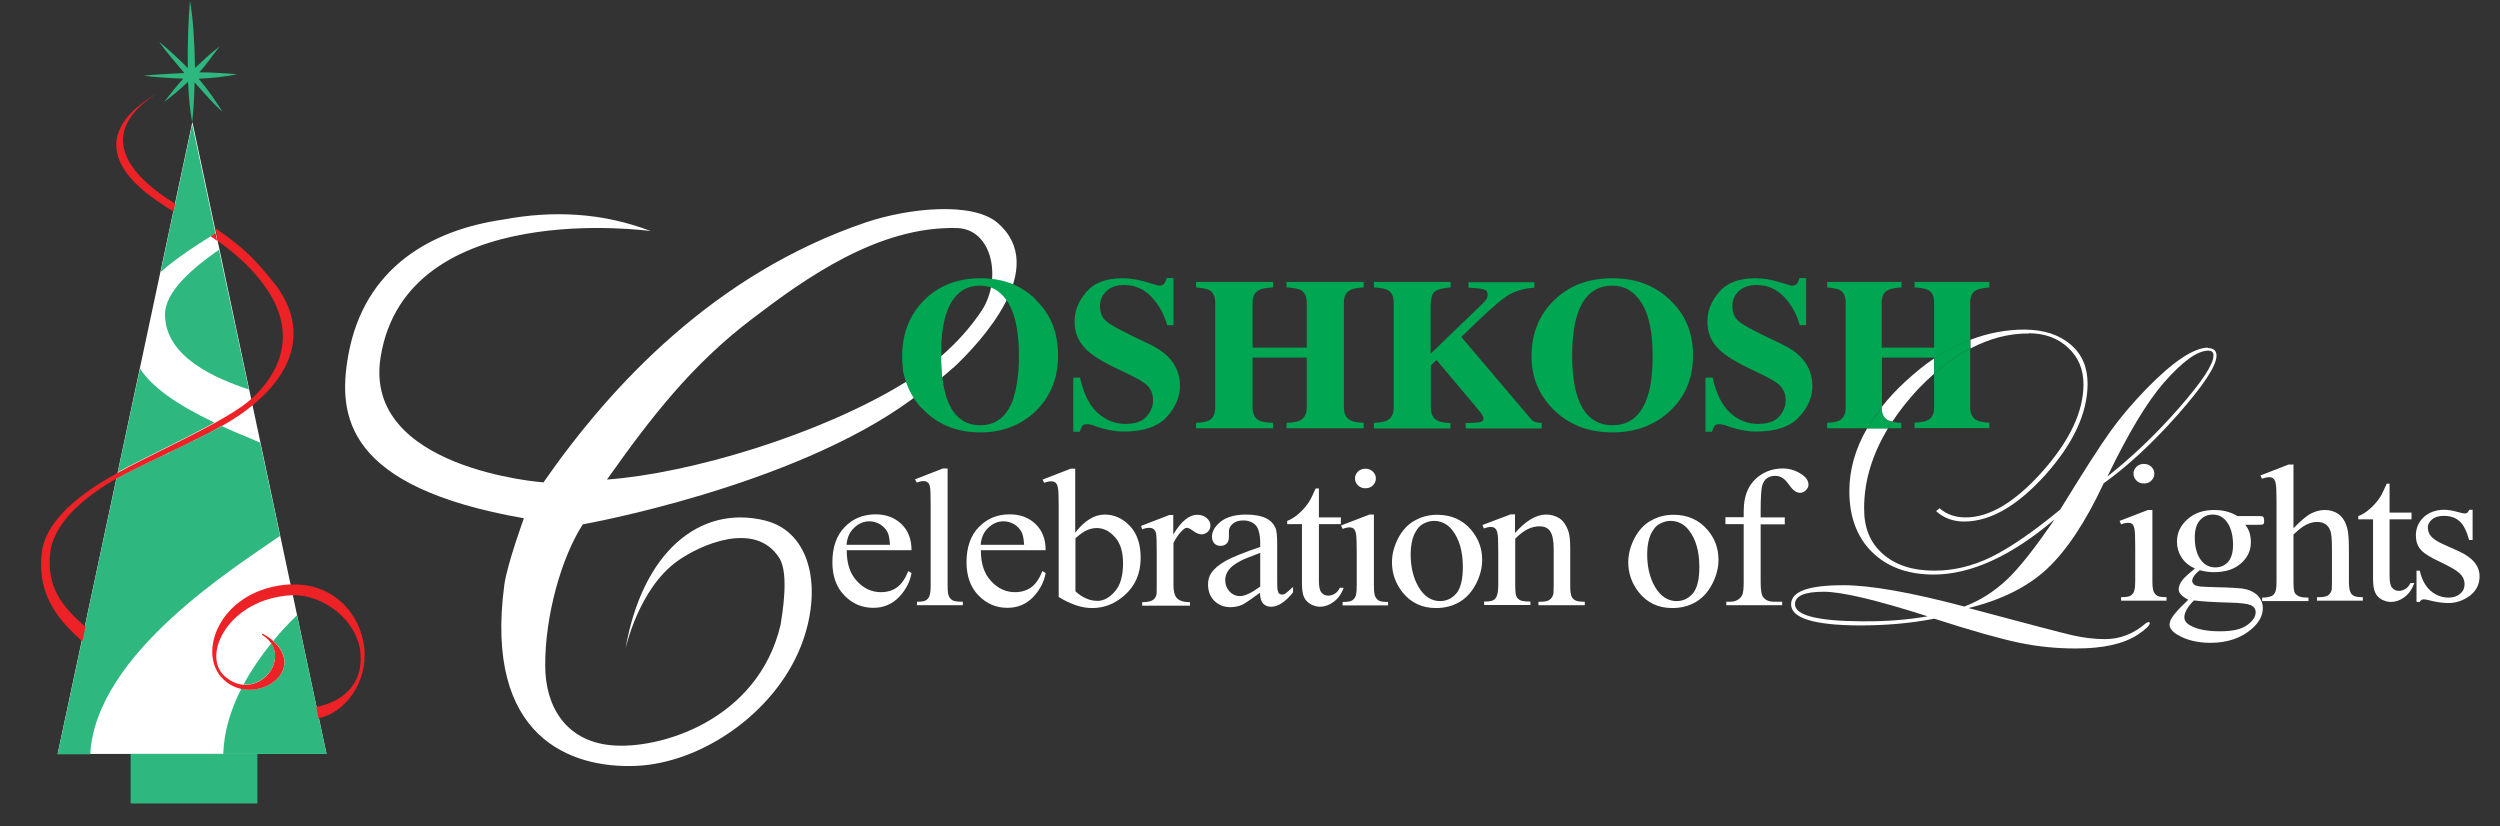 <?xml version="1.0" encoding="UTF-8"?>
<svg xmlns="http://www.w3.org/2000/svg" version="1.1" viewBox="0 0 115 38">
  <rect x="0" y="0" width="115" height="38" fill="#333333" stroke="none"/>
  <defs>
    <style>
      .cls-1 {
        fill: #00a651;
      }

      .cls-2 {
        fill: #2eb77f;
      }

      .cls-3 {
        fill: #ec2226;
      }

      .cls-4 {
        fill: #fff;
      }
    </style>
  </defs>
  <!-- Generator: Adobe Illustrator 28.6.0, SVG Export Plug-In . SVG Version: 1.2.0 Build 709)  -->
  <g>
    <g id="Layer_1">
      <polygon class="cls-4" points="8.85 5.61 2.65 34.68 15.02 34.68 8.85 5.61"/>
      <polygon class="cls-3" points="32.76 20.38 32.76 20.38 32.65 20.9 32.76 20.38"/>
      <path class="cls-4" d="M43.83,16.93c-.17.15-.34.3-.52.45-.42.35-.9.65-1.38,1-5.49,4.03-15.12,5.74-15.12,5.74-.98,1.51-1.74,4.19-1.73,6.5,0,1.87.94,3.46,3.02,3.66,2.21.22,6.77-1.12,7.81-5.55.07-.47.4-2.33-.06-3.06-1.11-1.75-3.66-.6-4.69.14-1.8,1.29-2.39,4.05-2.39,4.05.77-4.45,3.4-6.65,6.41-5.92,2.19.54,2.66,3.25,1.66,5.79-1.23,3.1-4.59,5.37-7.57,5.5-3.01.13-7.01-1.3-6.07-8.33.13-.95.9-3.06.9-3.06-8.2-1.43-8.58-4.7-8.08-7.49.73-4.09,3.87-5.78,7.13-6.25,2.29-.43,4.57-.32,6.79.53,0,0-11.24-1.58-12.43,5.79-.84,5.17,7.49,5.77,7.49,5.77,3.12-4.49,7.9-9.61,14.83-11.96,1.96-.66,4.92-.97,6.07.03,2.38,2.07-.76,5.46-2.06,6.67M44.01,10.49c-3.63-.09-6.99,2.33-9.43,4.19-2.74,2.09-4.58,4.44-6.66,7.38,3.81-.28,9.77-2.05,13.7-4.46.58-.36,1.13-.75,1.63-1.18.74-.63,1.39-1.35,1.92-2.15.91-1.4.51-3.74-1.16-3.78"/>
      <path class="cls-4" d="M38.95,25.32c0,.6.15,1.07.47,1.41.31.34.68.51,1.1.51.28,0,.53-.07.74-.22.21-.15.38-.4.52-.75l.15.09c-.07.4-.26.77-.57,1.1-.32.33-.71.5-1.19.5-.52,0-.96-.19-1.33-.57-.37-.38-.55-.89-.55-1.53,0-.69.19-1.23.57-1.62.38-.39.85-.58,1.42-.58.48,0,.88.15,1.19.45.31.3.46.7.46,1.2h-2.97ZM38.95,25.06h1.99c-.02-.26-.05-.44-.1-.55-.08-.17-.2-.29-.35-.39-.16-.09-.32-.14-.49-.14-.26,0-.49.09-.7.29-.21.19-.33.45-.36.79"/>
      <path class="cls-4" d="M43.59,21.56v5.37c0,.25.02.42.06.5.04.08.1.15.18.19.08.04.23.06.46.06v.16h-2.11v-.16c.2,0,.33-.02.4-.06.07-.04.13-.1.17-.19.04-.09.06-.26.06-.51v-3.68c0-.46-.01-.74-.03-.84-.02-.11-.06-.18-.11-.21-.05-.04-.11-.06-.19-.06-.08,0-.18.02-.31.07l-.08-.15,1.28-.5h.21Z"/>
      <path class="cls-4" d="M45.12,25.32c0,.6.15,1.07.47,1.41.31.34.68.51,1.1.51.28,0,.53-.07.74-.22.21-.15.38-.4.52-.75l.15.09c-.07.4-.26.77-.57,1.1-.32.33-.71.5-1.19.5-.52,0-.96-.19-1.33-.57-.37-.38-.55-.89-.55-1.53,0-.69.19-1.23.57-1.62.38-.39.85-.58,1.42-.58.48,0,.88.15,1.19.45.31.3.46.7.46,1.2h-2.97ZM45.12,25.06h1.99c-.02-.26-.05-.44-.1-.55-.08-.17-.2-.29-.35-.39-.16-.09-.32-.14-.49-.14-.26,0-.49.09-.7.29-.21.19-.33.45-.36.79"/>
      <path class="cls-4" d="M49.47,24.49c.42-.54.87-.82,1.35-.82.44,0,.83.18,1.16.53.33.35.49.84.49,1.46,0,.72-.25,1.3-.76,1.74-.44.38-.92.57-1.46.57-.25,0-.51-.04-.76-.13-.26-.09-.52-.21-.79-.38v-4.19c0-.46-.01-.74-.04-.85-.02-.11-.06-.18-.11-.22-.05-.04-.11-.06-.19-.06-.09,0-.2.02-.33.07l-.07-.15,1.29-.5h.21v2.93ZM49.47,24.78v2.42c.16.15.33.26.5.33.17.08.35.11.52.11.28,0,.55-.15.8-.44.25-.29.37-.72.37-1.29,0-.52-.12-.92-.37-1.2-.25-.28-.53-.42-.84-.42-.17,0-.33.04-.5.12-.12.06-.29.18-.48.35"/>
      <path class="cls-4" d="M53.97,23.68v.91c.36-.61.73-.91,1.11-.91.17,0,.31.05.43.15.11.1.17.21.17.34,0,.12-.04.21-.12.29-.08.08-.18.12-.29.12s-.23-.05-.37-.15c-.14-.1-.24-.15-.3-.15-.06,0-.12.03-.18.09-.14.12-.29.32-.44.6v1.94c0,.22.03.39.09.51.04.08.11.15.22.2.1.05.25.08.45.08v.16h-2.2v-.16c.22,0,.38-.03.49-.1.08-.05.13-.12.16-.22.02-.05.02-.19.02-.43v-1.57c0-.47-.01-.75-.03-.84-.02-.09-.06-.16-.11-.2-.06-.04-.12-.06-.2-.06-.1,0-.21.02-.33.07l-.05-.16,1.3-.5h.2Z"/>
      <path class="cls-4" d="M57.97,27.26c-.44.32-.72.51-.83.56-.17.07-.35.11-.54.11-.3,0-.54-.1-.74-.29-.19-.19-.29-.44-.29-.76,0-.2.05-.37.14-.51.13-.2.35-.39.67-.57.32-.18.85-.39,1.59-.64v-.16c0-.4-.07-.68-.2-.83-.14-.15-.33-.23-.59-.23-.2,0-.35.05-.47.15-.12.1-.18.22-.18.34v.26c0,.14-.03.24-.1.31-.07.07-.17.11-.29.11s-.21-.04-.28-.11c-.07-.08-.11-.18-.11-.31,0-.25.14-.49.41-.7.27-.21.66-.32,1.16-.32.38,0,.7.06.94.18.18.09.32.23.41.43.06.13.08.39.08.78v1.37c0,.39,0,.62.02.71.02.09.04.15.08.17.04.03.08.04.12.04s.09-.01.13-.03c.07-.04.19-.15.38-.32v.25c-.35.44-.69.66-1.01.66-.15,0-.28-.05-.37-.15-.09-.1-.14-.27-.14-.51M57.97,26.97v-1.54c-.47.18-.78.3-.92.38-.25.13-.43.27-.53.41-.11.14-.16.3-.16.46,0,.21.07.39.2.53.13.14.29.21.47.21.24,0,.55-.15.94-.44"/>
      <path class="cls-4" d="M60.67,22.47v1.33h1.01v.31h-1.01v2.62c0,.26.04.44.12.53.08.09.18.14.31.14.1,0,.2-.03.3-.09.1-.06.17-.15.23-.27h.18c-.11.29-.27.51-.47.65-.2.15-.41.22-.62.22-.14,0-.28-.04-.42-.11-.14-.08-.24-.18-.31-.32-.07-.14-.1-.36-.1-.65v-2.72h-.68v-.15c.17-.06.35-.17.53-.33.18-.15.34-.34.48-.55.07-.11.17-.32.3-.61h.15Z"/>
      <path class="cls-4" d="M63.2,23.68v3.25c0,.25.02.42.06.51.04.08.1.15.17.19.08.04.22.06.42.06v.16h-2.09v-.16c.21,0,.35-.02.42-.06.07-.04.13-.1.17-.19.04-.09.06-.26.06-.51v-1.56c0-.44-.01-.72-.04-.85-.02-.09-.06-.16-.1-.2-.05-.04-.11-.06-.19-.06-.09,0-.19.02-.32.07l-.07-.16,1.3-.5h.21ZM62.81,21.56c.13,0,.24.04.34.13.09.09.14.19.14.32s-.05.23-.14.32c-.09.09-.2.13-.34.13s-.24-.04-.34-.13c-.09-.09-.14-.19-.14-.32s.05-.23.14-.32c.09-.09.21-.13.34-.13"/>
      <path class="cls-4" d="M66.11,23.68c.65,0,1.17.23,1.57.7.33.4.5.85.5,1.37,0,.36-.09.73-.28,1.1-.19.37-.44.65-.76.84-.32.19-.69.28-1.08.28-.65,0-1.16-.24-1.55-.73-.32-.41-.48-.87-.48-1.38,0-.37.1-.74.29-1.11.2-.37.45-.64.77-.81.32-.18.66-.26,1.02-.26M65.96,23.96c-.17,0-.33.05-.5.14-.17.09-.3.26-.41.49-.1.23-.16.53-.16.9,0,.59.12,1.1.37,1.52s.58.64.98.64c.3,0,.55-.12.75-.35.2-.24.3-.64.3-1.22,0-.72-.16-1.28-.49-1.7-.22-.28-.51-.42-.85-.42"/>
      <path class="cls-4" d="M69.68,24.53c.5-.57.98-.86,1.44-.86.23,0,.44.06.61.17.17.11.3.29.4.55.07.18.1.45.1.81v1.73c0,.26.02.43.07.52.03.07.09.13.17.17.08.04.22.06.43.06v.16h-2.13v-.16h.09c.2,0,.34-.03.42-.09.08-.06.14-.14.17-.25.01-.04.02-.18.02-.42v-1.66c0-.37-.05-.64-.15-.8-.1-.17-.27-.25-.51-.25-.37,0-.74.19-1.11.57v2.13c0,.27.02.44.05.51.04.09.1.15.18.19.08.04.23.06.47.06v.16h-2.13v-.16h.09c.22,0,.37-.05.44-.16.08-.1.12-.3.12-.6v-1.5c0-.49-.01-.78-.04-.89-.02-.11-.06-.18-.11-.22-.05-.04-.11-.06-.19-.06-.09,0-.19.02-.32.07l-.07-.16,1.3-.49h.2v.86Z"/>
      <path class="cls-4" d="M76.98,23.68c.65,0,1.17.23,1.57.7.34.4.5.85.5,1.37,0,.36-.09.73-.28,1.1-.19.37-.44.65-.76.84-.32.19-.69.28-1.08.28-.65,0-1.16-.24-1.55-.73-.32-.41-.48-.87-.48-1.38,0-.37.1-.74.29-1.11.2-.37.45-.64.77-.81.32-.18.66-.26,1.02-.26M76.84,23.96c-.17,0-.33.05-.5.14-.17.09-.3.26-.41.49-.1.23-.16.53-.16.9,0,.59.12,1.1.37,1.52s.58.64.98.64c.3,0,.55-.12.75-.35.2-.24.3-.64.3-1.22,0-.72-.16-1.28-.49-1.7-.22-.28-.51-.42-.85-.42"/>
      <path class="cls-4" d="M80.99,24.11v2.66c0,.38.04.62.13.72.12.13.27.19.47.19h.39v.16h-2.57v-.16h.19c.13,0,.24-.03.34-.09.1-.06.17-.14.21-.24.04-.1.06-.29.06-.58v-2.66h-.84v-.32h.84v-.27c0-.4.07-.75.21-1.03.14-.28.35-.51.63-.68.28-.17.6-.26.96-.26.33,0,.63.1.91.3.18.13.27.28.27.45,0,.09-.04.17-.12.25-.08.08-.17.12-.26.12-.07,0-.15-.02-.23-.07-.08-.05-.18-.15-.29-.31-.12-.16-.22-.27-.32-.32-.1-.06-.21-.08-.32-.08-.14,0-.27.04-.37.11-.1.07-.17.18-.22.34-.04.15-.07.54-.07,1.17v.29h1.11v.32h-1.11Z"/>
      <path class="cls-4" d="M93.33,15.33c.74,0,1.34.23,1.81.67.47.44.7,1,.7,1.68,0,1.26-.64,2.6-1.89,4.01-1.26,1.41-2.44,2.12-3.54,2.11-.47,0-.87-.14-1.19-.42l-.16.13c.35.32.78.48,1.29.48,1.2,0,2.44-.71,3.73-2.14,1.29-1.44,1.94-2.83,1.95-4.18,0-.77-.25-1.37-.78-1.82-.52-.45-1.22-.68-2.11-.69-.85,0-1.69.16-2.5.47v.4c.88-.46,1.78-.7,2.69-.69"/>
      <path class="cls-4" d="M101.58,15.99c-.66,0-1.61.63-2.85,1.9-.64.66-1.19,1.31-1.65,1.95-.48.67-1.25,1.87-2.31,3.6-1.26,1.04-2.33,1.77-3.19,2.19-.86.42-1.73.62-2.6.62-1.01,0-1.8-.26-2.38-.78-.58-.51-.86-1.21-.85-2.1,0-1.26.38-2.48,1.1-3.67h-.96c-.54.93-.82,1.9-.82,2.89,0,1.17.34,2.1,1.03,2.79.69.69,1.63,1.04,2.81,1.05,1.73.01,3.6-.84,5.6-2.54-.88,1.29-1.6,2.21-2.18,2.76-.58.55-1.23.97-1.97,1.25-2.46-.65-4.32-.98-5.56-.98-1.6,0-2.41.28-2.41.88,0,.63,1.04.96,3.14.97,1.18,0,2.33-.09,3.45-.31,1.73.56,3.03.92,3.87,1.1.85.18,1.73.27,2.65.27,1.25,0,2.2-.21,2.86-.65.36-.24.53-.42.53-.52,0-.02-.03-.04-.06-.05-.01,0-.05.02-.11.05-.56.49-1.19.74-1.89.74-.48,0-.98-.06-1.51-.18-.52-.12-2.11-.54-4.77-1.25,1.51-.37,2.72-.97,3.61-1.8.89-.83,1.77-2.14,2.61-3.94,1.11-.79,2.25-1.85,3.42-3.17,1.17-1.33,1.76-2.22,1.77-2.69,0-.24-.13-.36-.41-.36M85.64,28.58c-2.05-.01-3.08-.28-3.07-.79,0-.38.44-.57,1.32-.57.84,0,2.43.38,4.78,1.13-.9.16-1.91.24-3.02.23M100.24,18.76c-1.05,1.2-2.15,2.25-3.3,3.16.96-1.99,1.82-3.42,2.59-4.31.87-.99,1.55-1.48,2.05-1.48.16,0,.24.07.24.22,0,.41-.53,1.21-1.58,2.41"/>
      <path class="cls-1" d="M47.63,13.78c.7.66,1.04,1.52,1.04,2.57s-.35,1.91-1.04,2.57c-.68.65-1.53.97-2.54.97-1.08,0-1.96-.36-2.64-1.07-.64-.67-.95-1.48-.95-2.42,0-1.05.33-1.9,1-2.58.67-.68,1.54-1.02,2.6-1.02s1.87.32,2.54.97M46.64,18.23c.15-.48.23-1.11.23-1.88,0-1.06-.16-1.86-.48-2.4-.32-.54-.76-.81-1.31-.81-.76,0-1.29.45-1.57,1.35-.15.48-.22,1.1-.22,1.86s.08,1.4.23,1.88c.28.89.8,1.33,1.57,1.33s1.28-.44,1.56-1.33"/>
      <path class="cls-1" d="M49.38,17.37h.3c.17.75.44,1.29.81,1.62.37.34.8.51,1.27.51s.8-.12.99-.35c.2-.23.29-.48.29-.73,0-.3-.1-.54-.31-.73-.14-.12-.41-.28-.82-.48l-.67-.32c-.66-.32-1.13-.63-1.4-.95-.27-.31-.41-.7-.41-1.15,0-.49.18-.94.54-1.36.36-.42.91-.63,1.65-.63.38,0,.74.06,1.1.17.35.11.55.17.6.17.11,0,.19-.03.24-.1.04-.06.08-.15.11-.25h.31v2.17h-.29c-.14-.5-.38-.94-.72-1.3-.34-.36-.76-.55-1.25-.55-.35,0-.62.09-.82.28-.2.18-.3.41-.3.67,0,.31.09.55.28.71.18.16.6.39,1.24.7l.77.37c.34.17.62.35.82.55.38.38.57.83.57,1.37,0,.5-.21.98-.61,1.42-.41.45-1.07.67-1.97.67-.21,0-.42-.02-.63-.06-.21-.04-.42-.09-.63-.17l-.2-.07s-.09-.02-.13-.03c-.05,0-.08-.01-.11-.01-.11,0-.18.03-.22.09-.04.06-.08.15-.11.26h-.3v-2.47Z"/>
      <path class="cls-1" d="M55.02,19.45c.28-.01.48-.05.59-.11.19-.1.29-.3.29-.59v-4.83c0-.28-.09-.47-.26-.57-.1-.06-.31-.1-.62-.13v-.25h3.54v.25c-.31.02-.52.05-.64.12-.2.1-.3.3-.3.58v2.07h2.49v-2.07c0-.29-.09-.48-.28-.58-.11-.06-.33-.1-.65-.12v-.25h3.55v.25c-.31.02-.51.06-.63.13-.19.1-.28.29-.28.57v4.83c0,.29.1.49.31.59.12.06.32.1.6.11v.25h-3.55v-.25c.3-.01.51-.05.64-.12.19-.1.29-.3.29-.58v-2.3h-2.49v2.3c0,.3.11.5.32.6.12.06.33.09.62.1v.25h-3.54v-.25Z"/>
      <path class="cls-1" d="M63.21,19.45c.29-.01.48-.05.6-.11.2-.1.3-.3.3-.59v-4.83c0-.29-.09-.48-.28-.58-.11-.06-.32-.1-.63-.12v-.25h3.53v.25c-.36.03-.6.09-.73.19-.13.1-.19.34-.19.72v2.14l2.25-2.17c.16-.15.26-.25.3-.32.05-.06.07-.14.07-.23,0-.13-.06-.21-.18-.24-.12-.04-.35-.06-.7-.08v-.25h3.03v.25c-.54.04-.99.19-1.34.44-.36.25-1.03.86-2.02,1.83l3.19,3.76c.07.08.14.13.2.15.07.02.17.04.31.05v.25h-3.5v-.25c.32,0,.53-.02.65-.04.11-.02.17-.08.17-.17,0-.04-.02-.1-.06-.16-.04-.07-.1-.16-.2-.27l-1.9-2.26-.26.25v1.95c0,.29.1.48.3.59.12.06.32.1.6.11v.25h-3.52v-.25Z"/>
      <path class="cls-1" d="M76.8,13.78c.72.66,1.08,1.52,1.08,2.57s-.36,1.91-1.08,2.57c-.7.65-1.58.97-2.63.97-1.12,0-2.02-.36-2.73-1.07-.66-.67-.99-1.48-.99-2.42,0-1.05.34-1.9,1.03-2.58.69-.68,1.59-1.02,2.68-1.02s1.93.32,2.63.97M75.79,18.23c.16-.48.23-1.11.23-1.88,0-1.06-.16-1.86-.5-2.4-.33-.54-.78-.81-1.35-.81-.79,0-1.33.45-1.62,1.35-.15.48-.23,1.1-.23,1.86s.08,1.4.24,1.88c.29.89.83,1.33,1.62,1.33s1.32-.44,1.61-1.33"/>
      <path class="cls-1" d="M78.48,17.37h.3c.17.75.44,1.29.81,1.62.37.34.8.51,1.27.51s.8-.12.99-.35c.2-.23.29-.48.29-.73,0-.3-.1-.54-.31-.73-.13-.12-.41-.28-.82-.48l-.66-.32c-.66-.32-1.13-.63-1.4-.95-.27-.31-.41-.7-.41-1.15,0-.49.18-.94.54-1.36.36-.42.91-.63,1.65-.63.38,0,.74.06,1.1.17.35.11.56.17.6.17.11,0,.19-.03.24-.1.04-.06.08-.15.1-.25h.31v2.17h-.29c-.14-.5-.38-.94-.72-1.3-.35-.36-.76-.55-1.26-.55-.35,0-.62.09-.82.28-.2.18-.3.41-.3.67,0,.31.09.55.28.71.18.16.6.39,1.24.7l.77.37c.34.17.62.35.82.55.38.38.57.83.57,1.37,0,.5-.2.98-.61,1.42-.41.45-1.07.67-1.97.67-.21,0-.42-.02-.63-.06-.21-.04-.42-.09-.63-.17l-.2-.07s-.09-.02-.14-.03c-.04,0-.08-.01-.11-.01-.11,0-.18.03-.22.09-.04.06-.07.15-.11.26h-.3v-2.47Z"/>
      <path class="cls-1" d="M43.3,15.91s-.07,1.33.14,2.06c.2.72-1.06.79-1.06.79,0,0-.6-.58-.85-1.75-.07-.35,1.77-1.1,1.77-1.1"/>
      <path class="cls-1" d="M87.46,19.7v-.25c-.17,0-.3-.02-.41-.05-.07.1-.13.2-.19.3h.6Z"/>
      <path class="cls-1" d="M86.56,16.45h2.41v.05c.55-.37,1.1-.65,1.66-.87v-1.71c0-.28.09-.47.27-.57.11-.06.31-.1.61-.13v-.25h-3.44v.25c.31.02.51.06.63.12.18.1.27.29.27.58v2.07h-2.41v-2.07c0-.29.1-.48.29-.58.12-.06.32-.1.62-.12v-.25h-3.42v.25c.3.03.5.07.6.13.17.1.25.29.25.57v4.83c0,.29-.09.48-.28.59-.11.06-.3.1-.57.11v.25h1.86c.19-.33.4-.65.66-.98v-2.28Z"/>
      <path class="cls-1" d="M88.97,18.74c0,.29-.09.48-.28.58-.12.07-.33.11-.62.12v.25h3.44v-.25c-.27-.01-.46-.05-.58-.11-.2-.1-.3-.3-.3-.59v-2.72c-.56.3-1.12.69-1.66,1.18v1.55Z"/>
      <path class="cls-1" d="M87.05,19.4c-.07-.02-.14-.03-.18-.05-.2-.1-.31-.3-.31-.6v-.02c-.25.32-.47.65-.66.98h.96c.06-.1.12-.2.19-.3"/>
      <path class="cls-4" d="M87.68,17.52c-.43.39-.8.79-1.12,1.2v.02c0,.3.1.5.31.6.05.02.11.04.18.05.33-.5.72-.99,1.17-1.48.25-.26.5-.5.75-.72v-.7c-.44.29-.86.64-1.29,1.03"/>
      <path class="cls-1" d="M88.97,17.2c.55-.49,1.1-.88,1.66-1.18v-.4c-.56.22-1.12.5-1.66.87v.7Z"/>
      <path class="cls-4" d="M99.01,23.46v3.25c0,.25.02.42.06.51.04.08.1.15.17.19.08.04.22.06.42.06v.16h-2.09v-.16c.21,0,.35-.02.42-.06.07-.04.13-.1.17-.19.04-.09.06-.26.06-.51v-1.56c0-.44-.01-.72-.04-.85-.02-.09-.06-.16-.1-.2-.05-.04-.11-.05-.19-.05-.09,0-.19.02-.32.07l-.07-.16,1.3-.5h.21ZM98.62,21.34c.13,0,.24.04.34.13.09.09.14.19.14.32s-.05.23-.14.32c-.09.09-.2.13-.34.13s-.24-.04-.34-.13c-.09-.09-.14-.19-.14-.32s.05-.23.14-.32c.09-.09.21-.13.34-.13"/>
      <path class="cls-4" d="M100.96,26.15c-.26-.12-.47-.29-.61-.51-.14-.22-.21-.46-.21-.72,0-.4.16-.75.48-1.03.32-.29.73-.43,1.23-.43.41,0,.77.09,1.07.28h.91c.14,0,.21,0,.24.01l.05.04s.03.07.03.14c0,.08,0,.13-.02.16l-.05.04s-.1.01-.24.01h-.56c.18.21.26.48.26.81,0,.38-.15.7-.46.97-.31.27-.72.4-1.24.4-.21,0-.43-.03-.65-.09-.14.11-.23.21-.28.29-.05.08-.07.16-.07.21,0,.05.03.1.08.15.05.05.15.08.3.1.09.01.31.02.66.03.65.01,1.06.04,1.25.06.29.04.52.14.7.3.17.17.26.37.26.61,0,.33-.17.65-.5.94-.49.43-1.13.65-1.91.65-.6,0-1.12-.13-1.53-.38-.24-.15-.35-.3-.35-.46,0-.07.02-.14.05-.21.05-.11.16-.26.33-.45.02-.03.18-.19.48-.48-.16-.09-.28-.17-.34-.25-.07-.07-.1-.15-.1-.24,0-.1.04-.22.13-.36.09-.14.3-.33.62-.59M100.92,27.62c-.15.15-.26.29-.33.42-.08.13-.11.25-.11.36,0,.14.09.27.27.37.31.18.77.27,1.36.27s.98-.09,1.25-.28.4-.39.4-.6c0-.15-.08-.26-.24-.33-.16-.06-.49-.1-.97-.11-.7-.02-1.25-.05-1.63-.1M101.78,23.67c-.23,0-.43.09-.58.26-.16.17-.24.44-.24.8,0,.47.11.83.32,1.08.16.19.37.29.62.29s.43-.08.59-.25c.15-.17.23-.43.23-.79,0-.47-.11-.84-.32-1.1-.16-.19-.36-.29-.62-.29"/>
      <path class="cls-4" d="M105.5,21.34v2.96c.35-.36.62-.59.83-.69.2-.1.41-.15.61-.15.24,0,.45.06.63.19.18.13.31.33.39.6.06.19.09.53.09,1.03v1.43c0,.26.02.43.07.53.03.07.08.13.16.17.07.04.21.06.41.06v.16h-2.11v-.16h.1c.2,0,.34-.03.42-.09.08-.06.13-.14.16-.25,0-.05.01-.19.01-.41v-1.43c0-.44-.02-.73-.07-.87-.05-.14-.13-.24-.23-.31-.11-.07-.23-.1-.39-.1s-.31.04-.48.12c-.17.08-.36.23-.6.46v2.14c0,.28.02.45.05.52.03.07.09.12.18.17.09.05.24.07.46.07v.16h-2.13v-.16c.19,0,.34-.03.45-.08.06-.03.11-.09.15-.17.04-.08.06-.25.06-.5v-3.66c0-.46-.01-.75-.04-.85-.02-.11-.06-.18-.11-.22-.05-.04-.11-.06-.2-.06-.07,0-.17.02-.32.07l-.07-.15,1.29-.5h.22Z"/>
      <path class="cls-4" d="M109.92,22.25v1.33h1.01v.31h-1.01v2.62c0,.26.04.44.12.53.08.09.18.14.31.14.1,0,.2-.03.3-.09s.17-.15.23-.27h.18c-.11.29-.26.51-.46.65-.2.15-.41.22-.62.22-.14,0-.28-.04-.42-.11-.14-.08-.24-.18-.3-.32-.07-.14-.1-.36-.1-.65v-2.72h-.68v-.15c.17-.06.35-.17.53-.33.18-.15.34-.34.48-.55.07-.11.17-.32.3-.61h.15Z"/>
      <path class="cls-4" d="M113.74,23.46v1.38h-.16c-.12-.43-.27-.73-.46-.88-.19-.16-.42-.23-.71-.23-.22,0-.4.05-.53.16-.13.11-.2.23-.2.36,0,.17.05.31.15.42.1.12.29.25.59.38l.69.31c.64.29.95.68.95,1.15,0,.37-.15.66-.44.89-.3.22-.63.34-.99.34-.26,0-.56-.04-.9-.13-.1-.03-.19-.04-.25-.04-.07,0-.13.04-.17.12h-.15v-1.44h.15c.09.41.26.72.5.93.25.21.53.31.83.31.22,0,.39-.06.53-.18.14-.12.2-.26.2-.43,0-.2-.08-.37-.23-.51-.15-.14-.45-.31-.91-.53-.46-.21-.75-.4-.89-.57-.14-.17-.21-.38-.21-.64,0-.33.12-.61.36-.84.24-.22.56-.34.94-.34.17,0,.37.03.62.1.16.04.27.07.32.07.05,0,.09-.01.12-.03.03-.02.06-.07.1-.14h.16Z"/>
      <g>
        <path class="cls-2" d="M7.78,20.84h-.08c-.13.06-.26.12-.39.19.16-.06.31-.13.47-.19"/>
        <polygon class="cls-2" points="8.06 9.37 8.06 9.37 7.98 9.74 8.06 9.37"/>
        <path class="cls-2" d="M8.9,20.26h.03c.46-.21.88-.43,1.27-.66h-.03c-.4.21-.83.43-1.28.66"/>
        <path class="cls-2" d="M12.48,29.59c-.47.58-.91,1.22-1.28,1.9,1.01.08,1.83-1.07,1.28-1.9"/>
        <path class="cls-2" d="M13.66,28.3c-.37.36-.74.75-1.09,1.18,1.32,1.2-.15,2.49-1.47,2.2-.48.95-.8,1.96-.83,3h4.75l-1.36-6.38Z"/>
        <path class="cls-2" d="M7.59,14.48c.02,1.96,2.34,2.93,3.86,3.44l-1.38-6.43c-1.16.81-2.49,1.91-2.48,2.99"/>
        <path class="cls-2" d="M6.44,16.96l-1.02,4.76c1.1-.61,2.99-1.48,4.44-2.28-1.81-.87-2.87-1.65-3.42-2.48"/>
        <path class="cls-2" d="M11.96,20.36c-.16-.07-.33-.14-.51-.22-.45-.18-.87-.36-1.25-.54-.38.22-.81.44-1.27.66h-.03c-.39.19-.79.39-1.19.58h.08c-.15.06-.31.12-.47.19-.69.33-1.37.66-1.96.98l-1.46,6.83-.14.67-1.11,5.19h1.5c.25-4.65,6.73-8.64,8.73-10.05l-.91-4.27Z"/>
        <path class="cls-2" d="M9.91,10.73l-.05-.24-1.02-4.77-.78,3.65-.08.36-.59,2.78c.74-.65,1.63-1.22,2.3-1.64.08-.05.15-.09.22-.14"/>
        <path class="cls-3" d="M9.91,10.73c-.07.04-.15.09-.22.14.1.07.2.14.3.21l-.07-.35Z"/>
        <path class="cls-3" d="M10.2,19.6c.39-.23.74-.46,1.05-.69-.31.22-.68.45-1.08.68h.03"/>
        <path class="cls-3" d="M11.38,18.46c.05-.04.1-.09.15-.13h0s-.1.09-.15.13"/>
        <polygon class="cls-2" points="6.01 34.68 6.01 36.96 11.84 36.96 11.84 34.68 10.27 34.68 6.01 34.68"/>
        <path class="cls-2" d="M8.42,3.63c-.3.33-.58.68-.87,1.06.41-.31.76-.6,1.1-.93.03.71.09,1.36.19,1.85.06-.46.1-1.17.11-1.82.39.43.87,1,1.29,1.36-.32-.51-.7-1.07-1.1-1.53.53-.02,1.3-.09,1.77-.21-.49-.03-1.22-.09-1.75-.08.34-.36.56-.71.95-1.2-.43.32-.8.68-1.14,1-.01-1.11-.09-2.32-.23-3.09-.07.77-.12,1.95-.1,3.09-.32-.33-.97-.93-1.32-1.21.27.4.84,1.06,1.16,1.44-.45.02-1.46.07-1.86.12.36.07,1.38.12,1.81.14"/>
        <path class="cls-3" d="M12.62,13.04c-.76-.96-1.31-1.59-2.71-2.54l.05.24.07.35c.96.7,1.57,1.28,2.14,2.06,1.12,1.53,1.28,3.39-.5,5.1h0s-.06.06-.06.06l-.04.03h0s-.1.09-.15.13c-.36.3-.9.63-1.53.98-1.45.8-3.34,1.67-4.44,2.28-.16.09-.31.18-.44.25-1.64.95-2.95,2.14-3.09,3.46-.19,1.76.56,2.92,1.87,4.06l.14-.67c-1.09-.93-1.79-1.84-1.62-3.39.13-1.2,1.22-2.3,2.66-3.2.14-.08.28-.16.42-.24.59-.32,1.27-.65,1.96-.98.13-.06.26-.12.39-.19.4-.19.8-.38,1.19-.58.45-.22.88-.44,1.28-.67.4-.22.77-.45,1.08-.68.12-.09.24-.18.35-.27.06-.05.12-.1.17-.15,2.15-1.87,2.06-3.88.8-5.46"/>
        <path class="cls-3" d="M7.49,9.42c.17.11.33.21.49.31l.08-.36c-2.57-1.57-3.43-3.44-.81-5.09-2.74,1.59-2.4,3.45.25,5.14"/>
        <path class="cls-3" d="M13.36,26.88c-3.13.17-4.31,3.02-3.17,4.28.26.29.58.46.91.53,1.32.28,2.78-1,1.47-2.2-.06-.06-.13-.12-.21-.17-.08-.06-.17-.1-.26-.16h-.05s0,.04,0,.04c.19.12.33.25.43.4.55.83-.27,1.98-1.28,1.9-.28-.02-.58-.14-.87-.4-1.08-.96.19-3.57,3.09-3.72h.03c1.37-.05,2.99,1.12,3.13,2.65.14,1.49-.86,2.26-2.03,2.49l.1.52c1.23-.25,2.26-1.65,2.11-3.21-.16-1.62-1.47-3.02-3.35-2.94-.03,0-.05,0-.08,0"/>
      </g>
    </g>
  </g>
</svg>
